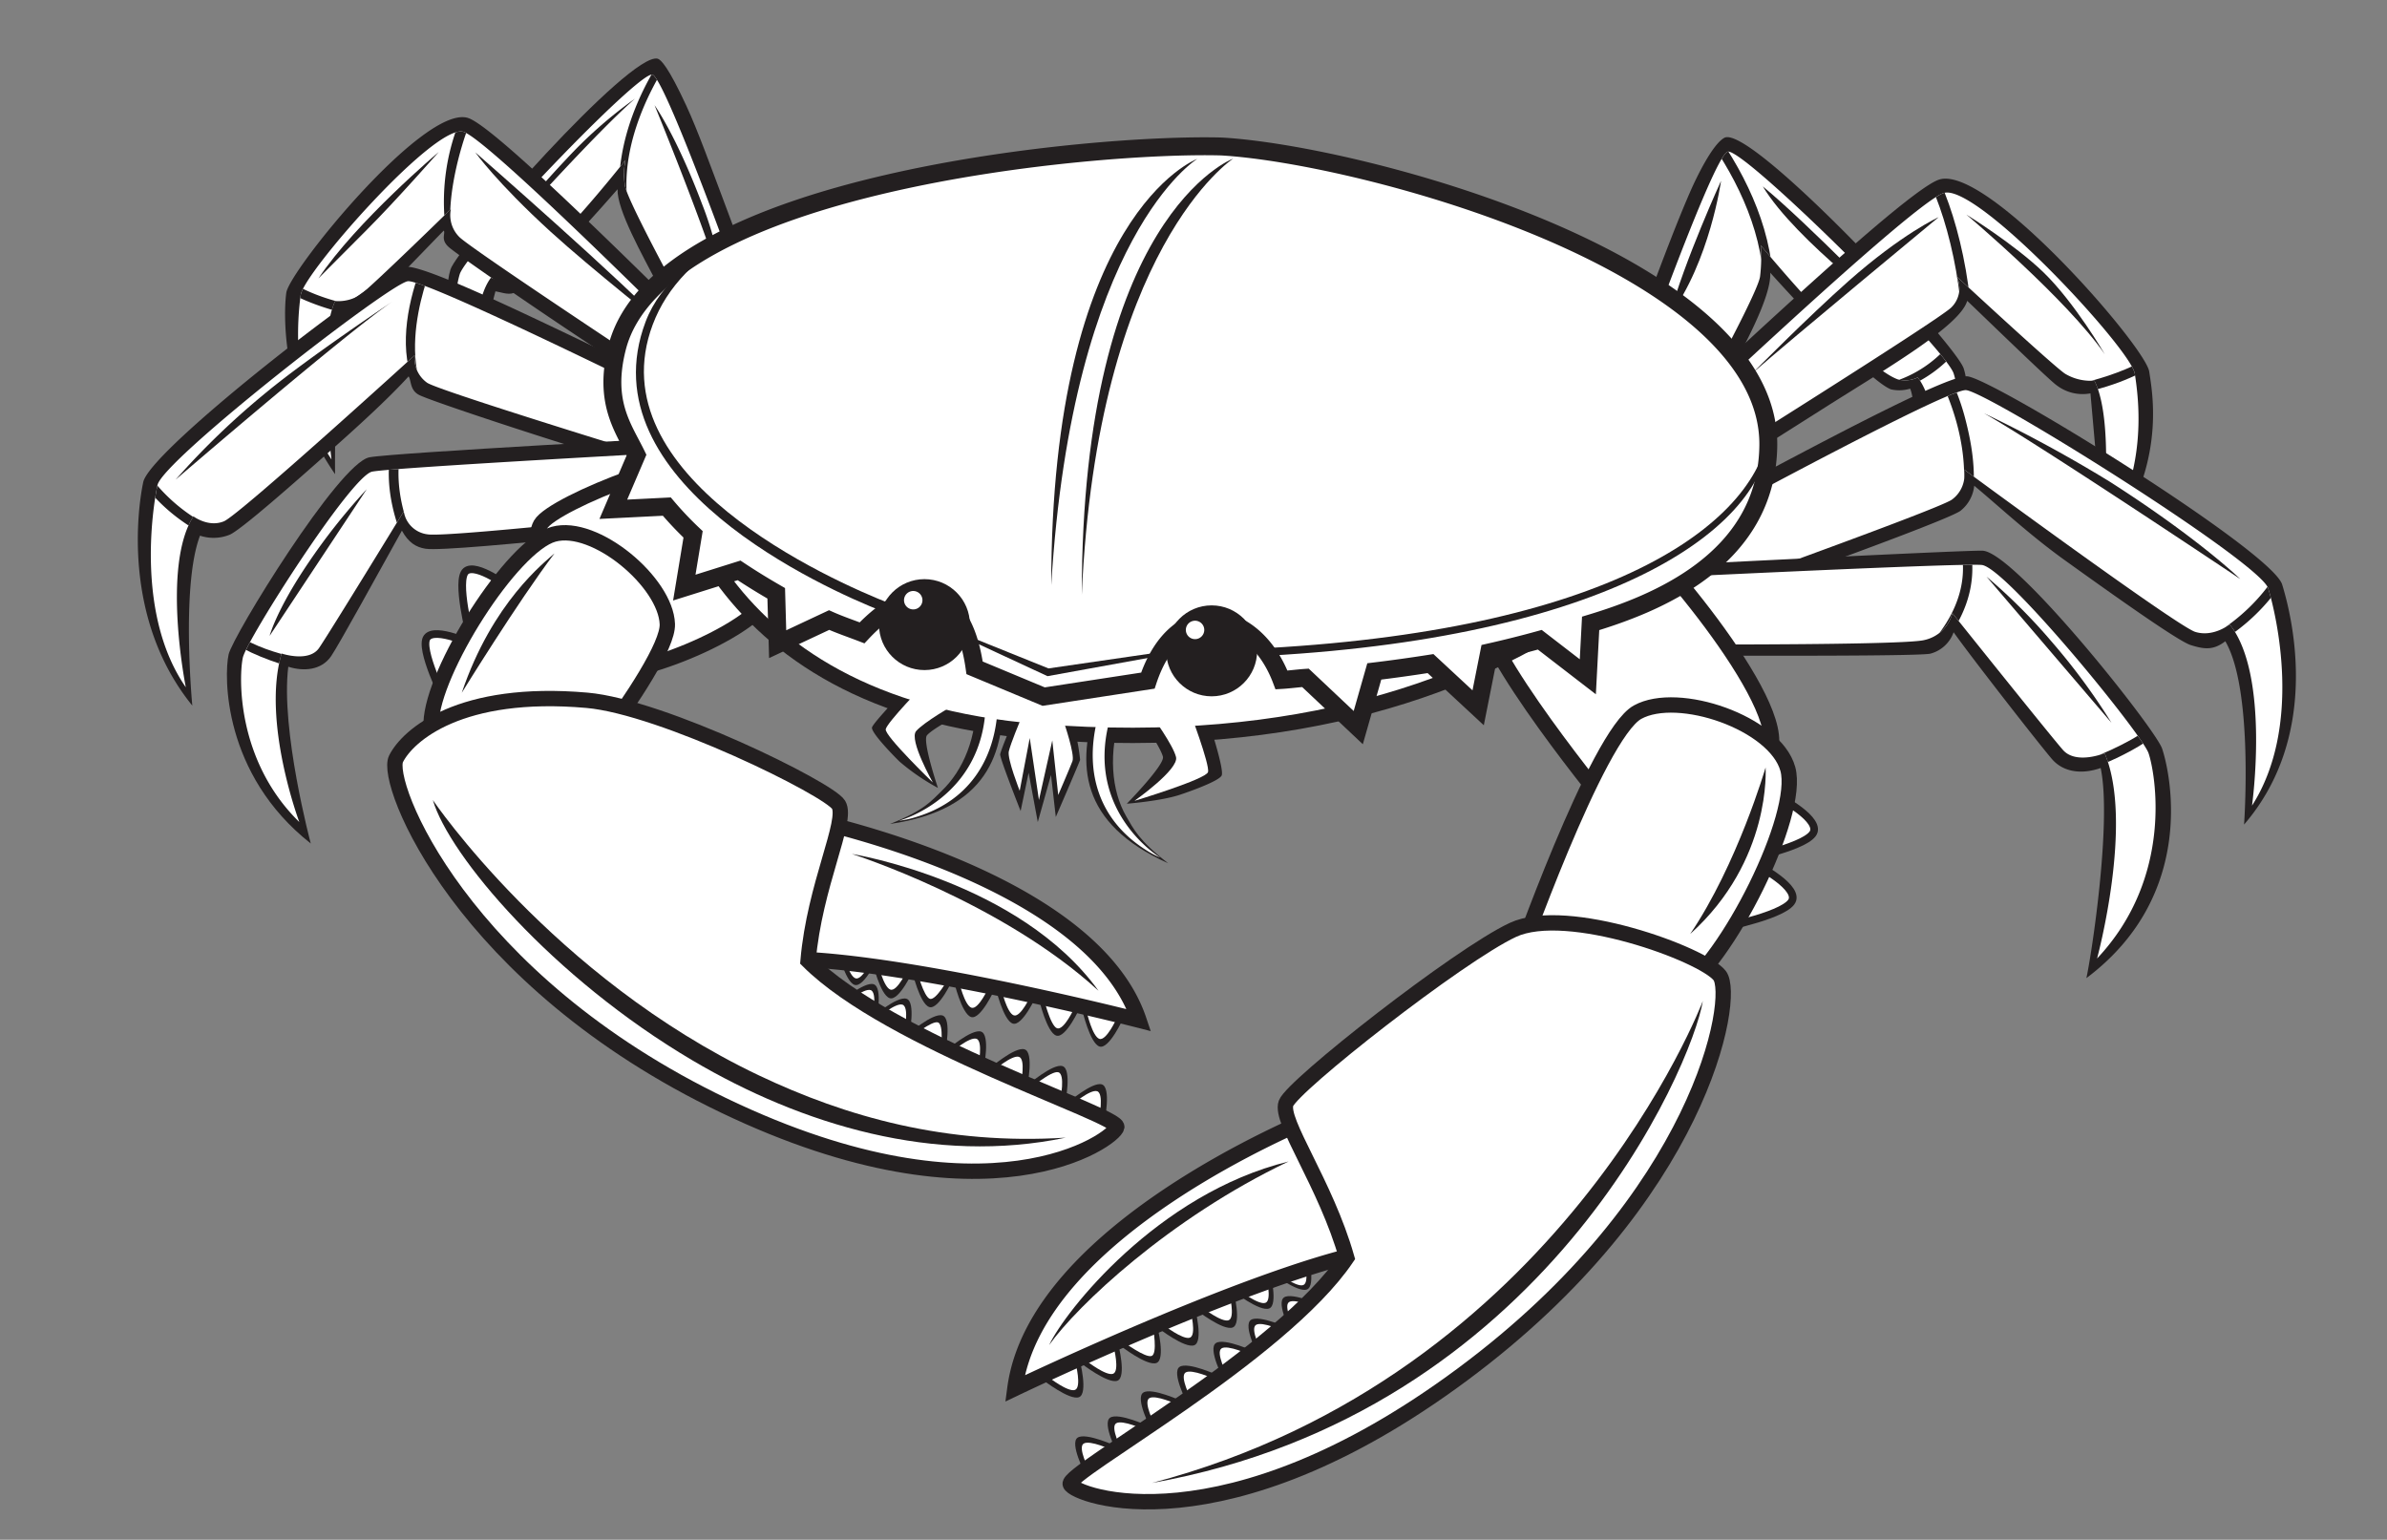 <svg xmlns="http://www.w3.org/2000/svg" xmlns:xlink="http://www.w3.org/1999/xlink" width="466.607" height="301" viewBox="0 0 466.607 301">
  <rect x="0" y="0" width="466.607" height="301" fill="#808080" stroke="none"/>
  <defs>
    <clipPath id="a">
      <path d="M315.574,84.807s19.047-54.4,22.168-55.159,42.6,38.433,44.158,43.375,1.561,15.206-3.9,20.908c0,0,1.561-14.065-3.121-20.148a5.534,5.534,0,0,1-3.9.381c-7.413-2.661-26.792-26.206-26.792-26.206a30.9,30.9,0,0,1-.129,6.058c-.39,3.8-19.118,37.254-19.118,37.254Z" fill="none" clip-rule="evenodd"/>
    </clipPath>
    <clipPath id="b">
      <path d="M319.915,90.806s53.58-51.04,60.044-53.077S416.59,68.3,417.309,73.05s2.885,19.637-6.665,33.185c0,0,3.073-23.336-1.236-31.826a9.676,9.676,0,0,1-5.746-1.359c-2.514-1.7-21.189-19.019-21.189-19.019a5.226,5.226,0,0,1-1.078,6.113c-2.873,2.717-51.133,32.92-51.133,32.92Z" fill="none" clip-rule="evenodd"/>
    </clipPath>
    <clipPath id="c">
      <path d="M312.149,113.189s67.8-37.29,72.164-36.921,57.493,33.6,59.079,38.767,6.74,26.953-3.172,42.46c0,0,3.568-25.476-4.362-35.445,0,0-3.172,2.585-6.74,1.477s-45.2-31.752-45.2-31.752a5.983,5.983,0,0,1-2.378,5.907c-3.173,2.216-65.424,24.368-65.424,24.368Z" fill="none" clip-rule="evenodd"/>
    </clipPath>
    <clipPath id="d">
      <path d="M147.541,64.117s-17.3-48.85-20.015-49.529S91.227,49.191,89.87,53.6,88.513,67.17,93.263,72.259c0,0-1.357-12.552,2.713-17.98a4.7,4.7,0,0,0,3.393.339c6.445-2.374,22.892-23.317,22.892-23.317a13.794,13.794,0,0,0-.119,4.869c.339,3.392,17.257,33.714,17.257,33.714Z" fill="none" clip-rule="evenodd"/>
    </clipPath>
    <clipPath id="e">
      <path d="M315.277,113.37s67.38-3.345,72.1-2.927,31.33,33.035,32.617,36.8,5.069,24.074-10.06,40.133c0,0,7.216-26.649,1.477-40.133,0,0-5.576,2.29-8.151-.637s-21.605-26.727-21.605-26.727a7.268,7.268,0,0,1-5.469,5.237c-4.721,1.255-67.777.8-67.777.8Z" fill="none" clip-rule="evenodd"/>
    </clipPath>
    <clipPath id="f">
      <path d="M141.818,73.627S96.141,27.617,90.63,25.78,59.4,53.334,58.789,57.621,56.661,77.6,64.8,89.817c0,0-2.952-23.318.722-30.972a7.874,7.874,0,0,0,4.9-1.224c2.143-1.531,17.714-16.742,17.714-16.742A6.012,6.012,0,0,0,89.8,46.342c2.449,2.449,43.2,29.32,43.2,29.32Z" fill="none" clip-rule="evenodd"/>
    </clipPath>
    <clipPath id="g">
      <path d="M215.916,219.148s1.347-6.559-.525-7.159-6.9,3.768-6.9,3.768l3.316,3.782Z" fill="none" clip-rule="evenodd"/>
    </clipPath>
    <clipPath id="h">
      <path d="M200.8,212.185l3.316,3.782,4.112-.391s1.346-6.56-.526-7.159S200.8,212.185,200.8,212.185Z" fill="none" clip-rule="evenodd"/>
    </clipPath>
    <clipPath id="i">
      <path d="M193.38,208.905l3.316,3.782,4.112-.392s1.347-6.559-.525-7.158S193.38,208.905,193.38,208.905Z" fill="none" clip-rule="evenodd"/>
    </clipPath>
    <clipPath id="j">
      <path d="M184.865,205.432l3.315,3.782,4.112-.391s1.347-6.559-.525-7.159S184.865,205.432,184.865,205.432Z" fill="none" clip-rule="evenodd"/>
    </clipPath>
    <clipPath id="k">
      <path d="M177.334,202.286l3.316,3.782,4.112-.392s1.347-6.559-.525-7.158S177.334,202.286,177.334,202.286Z" fill="none" clip-rule="evenodd"/>
    </clipPath>
    <clipPath id="l">
      <path d="M170.3,199.017l3.315,3.782,4.112-.392s1.347-6.559-.525-7.159S170.3,199.017,170.3,199.017Z" fill="none" clip-rule="evenodd"/>
    </clipPath>
    <clipPath id="m">
      <path d="M171.309,199.568s1.347-6.559-.525-7.159-6.9,3.768-6.9,3.768l3.315,3.782Z" fill="none" clip-rule="evenodd"/>
    </clipPath>
    <clipPath id="n">
      <path d="M219.56,199.1s-2.766,6.1-4.633,5.483-3.369-7.106-3.369-7.106l4.905-1.11Z" fill="none" clip-rule="evenodd"/>
    </clipPath>
    <clipPath id="o">
      <path d="M203.105,195.342l4.905-1.11,3.1,2.734s-2.766,6.1-4.633,5.482S203.105,195.342,203.105,195.342Z" fill="none" clip-rule="evenodd"/>
    </clipPath>
    <clipPath id="p">
      <path d="M194.6,192.992l4.906-1.111,3.1,2.734s-2.765,6.1-4.633,5.482S194.6,192.992,194.6,192.992Z" fill="none" clip-rule="evenodd"/>
    </clipPath>
    <clipPath id="q">
      <path d="M186.452,191.711l4.905-1.111,3.1,2.733s-2.766,6.1-4.633,5.483S186.452,191.711,186.452,191.711Z" fill="none" clip-rule="evenodd"/>
    </clipPath>
    <clipPath id="r">
      <path d="M178.28,189.758l4.906-1.11,3.1,2.733s-2.766,6.1-4.634,5.483S178.28,189.758,178.28,189.758Z" fill="none" clip-rule="evenodd"/>
    </clipPath>
    <clipPath id="s">
      <path d="M170.54,188.023l4.906-1.11,3.1,2.733s-2.766,6.1-4.634,5.483S170.54,188.023,170.54,188.023Z" fill="none" clip-rule="evenodd"/>
    </clipPath>
    <clipPath id="t">
      <path d="M171.681,187.046s-2.765,6.1-4.633,5.483-3.369-7.106-3.369-7.106l4.906-1.11Z" fill="none" clip-rule="evenodd"/>
    </clipPath>
    <clipPath id="u">
      <path d="M144.964,85.118S83.475,54.37,79.7,54.981,31.827,89.907,30.783,94.838s-4.107,25.619,5.54,39.518c0,0-4.774-23.609,1.48-33.416,0,0,2.932,2.224,5.967.971S81.06,69.46,81.06,69.46a5.854,5.854,0,0,0,2.458,5.38c2.908,1.879,58.572,18.807,58.572,18.807Z" fill="none" clip-rule="evenodd"/>
    </clipPath>
    <clipPath id="v">
      <path d="M136.65,88.163s-59.774,3.22-63.9,4.036-24.5,32.822-25.278,36.35S46.133,148.6,58.508,160.7c0,0-7.378-19.675-3.462-32.947,0,0,5.329,1.812,7.323-1.077s16.558-26.7,16.558-26.7a5.356,5.356,0,0,0,4.684,4.485c4.285.7,60.292-5.57,60.292-5.57Z" fill="none" clip-rule="evenodd"/>
    </clipPath>
    <clipPath id="w">
      <path d="M212.121,288.074s-3.1-5.934-1.468-7.027,7.673,1.721,7.673,1.721l-2.145,4.548Z" fill="none" clip-rule="evenodd"/>
    </clipPath>
    <clipPath id="x">
      <path d="M224.676,278.864l-2.145,4.55-4.06.757s-3.1-5.934-1.468-7.027S224.676,278.864,224.676,278.864Z" fill="none" clip-rule="evenodd"/>
    </clipPath>
    <clipPath id="y">
      <path d="M231.151,273.961l-2.145,4.549-4.06.757s-3.1-5.933-1.468-7.026S231.151,273.961,231.151,273.961Z" fill="none" clip-rule="evenodd"/>
    </clipPath>
    <clipPath id="z">
      <path d="M238.252,268.932l-2.146,4.55-4.06.757s-3.1-5.934-1.468-7.026S238.252,268.932,238.252,268.932Z" fill="none" clip-rule="evenodd"/>
    </clipPath>
    <clipPath id="aa">
      <path d="M245.352,264.279l-2.145,4.549-4.061.758s-3.1-5.934-1.468-7.027S245.352,264.279,245.352,264.279Z" fill="none" clip-rule="evenodd"/>
    </clipPath>
    <clipPath id="ab">
      <path d="M252.2,259.751l-2.145,4.549-4.06.757s-3.1-5.933-1.468-7.026S252.2,259.751,252.2,259.751Z" fill="none" clip-rule="evenodd"/>
    </clipPath>
    <clipPath id="ac">
      <path d="M252.471,260.654s-3.1-5.934-1.468-7.026,7.674,1.72,7.674,1.72l-2.146,4.549Z" fill="none" clip-rule="evenodd"/>
    </clipPath>
    <clipPath id="ad">
      <path d="M255.629,244.9s1.689,6.48-.15,7.177-7.09-3.4-7.09-3.4l3.114-3.95Z" fill="none" clip-rule="evenodd"/>
    </clipPath>
    <clipPath id="ae">
      <path d="M241.005,252.393l3.114-3.95,4.127.176s1.688,6.479-.151,7.176S241.005,252.393,241.005,252.393Z" fill="none" clip-rule="evenodd"/>
    </clipPath>
    <clipPath id="af">
      <path d="M233.871,256.111l3.113-3.95,4.127.176s1.688,6.479-.15,7.176S233.871,256.111,233.871,256.111Z" fill="none" clip-rule="evenodd"/>
    </clipPath>
    <clipPath id="ag">
      <path d="M226.361,259.579l3.114-3.95,4.126.175s1.688,6.48-.15,7.177S226.361,259.579,226.361,259.579Z" fill="none" clip-rule="evenodd"/>
    </clipPath>
    <clipPath id="ah">
      <path d="M218.976,263.046l3.114-3.95,4.126.176s1.689,6.48-.15,7.176S218.976,263.046,218.976,263.046Z" fill="none" clip-rule="evenodd"/>
    </clipPath>
    <clipPath id="ai">
      <path d="M211.342,266.514l3.114-3.95,4.126.175s1.688,6.48-.15,7.177S211.342,266.514,211.342,266.514Z" fill="none" clip-rule="evenodd"/>
    </clipPath>
    <clipPath id="aj">
      <path d="M211.073,265.957s1.688,6.48-.15,7.177-7.09-3.4-7.09-3.4l3.113-3.95Z" fill="none" clip-rule="evenodd"/>
    </clipPath>
    <clipPath id="ak">
      <path d="M103.069,163.591s27.665-33.4,27.38-41.581-14.125-19.82-22.237-17.571-23.64,26.707-23.94,36.874S103.069,163.591,103.069,163.591Z" fill="none" clip-rule="evenodd"/>
    </clipPath>
    <clipPath id="al">
      <path d="M133.765,114.87l10.71-3.366c2.372,1.576,4.792,3.062,7.26,4.483l.28,9.946,10.058-4.717c2.12.944,4.281,1.671,6.437,2.5,10-10.661,19.688-9.555,22,6.839l13.5,5.625,20.375-3.125c5.625-17,20.774-14.348,26.125-.125,1.4-.081,3.276-.325,4.676-.421l10.324,9.733,3.133-10.986q5.511-.669,10.992-1.532l9.312,8.643,2.149-10.824c3.321-.751,6.619-1.57,9.9-2.479l9.389,7.241.549-10.438c12.2-3.687,34.451-12.187,34.731-34.764.442-35.5-79.546-56.914-106.9-58.469-25.131-.7-109.881,7.046-118.131,39.3-2.75,10.75,1.25,15.75,3.8,21.008L119.89,99.558l10.458-.526a67.373,67.373,0,0,0,5.136,5.429Z" fill="none"/>
    </clipPath>
    <clipPath id="am">
      <circle cx="236.851" cy="127.234" r="8.889" fill="none"/>
    </clipPath>
    <clipPath id="an">
      <circle cx="180.712" cy="122.106" r="8.889" fill="none"/>
    </clipPath>
  </defs>
  <title>Crab 2</title>
  <path d="M346.046,53.311c.233,4.772-5.228,14.593-9.234,22.076-4.742,8.86-10.936,19.924-10.936,19.924L312.233,85.9s5.477-15.642,10.64-29.367c2.391-6.354,5.079-13.453,7.525-19.05,1.236-2.831,4.36-9.3,6.683-10.545,5.146-2.747,45.246,40.235,46.787,45.114,1.719,5.444.465,16.874-9.078,28.744.582-6.517-.2-22.246-1.4-24.815a7.391,7.391,0,0,1-3.717.144C365.181,74.509,347.751,55.225,346.046,53.311Z" fill="#231f20" fill-rule="evenodd"/>
  <path d="M315.574,84.807s19.047-54.4,22.168-55.159,42.6,38.433,44.158,43.375,1.561,15.206-3.9,20.908c0,0,1.561-14.065-3.121-20.148a5.534,5.534,0,0,1-3.9.381c-7.413-2.661-26.792-26.206-26.792-26.206a30.9,30.9,0,0,1-.129,6.058c-.39,3.8-19.118,37.254-19.118,37.254Z" fill="#fff" fill-rule="evenodd"/>
  <g clip-path="url(#a)">
    <path d="M386.8,60.97A25.1,25.1,0,0,1,367.341,77.2l-.329-1.833a23.248,23.248,0,0,0,17.211-13.009,15.635,15.635,0,0,0,.79-1.93Z" fill="#231f20"/>
    <path d="M344.68,57.42c.479-10.846-4.859-22.186-11.017-30.686l1.508-1.092c6.423,8.865,11.867,20.577,11.369,31.86C346.463,59.26,344.611,58.976,344.68,57.42Z" fill="#231f20"/>
    <path d="M326.337,61.767c2.964-10.828,10.092-26.418,10.092-26.418S334.251,51.061,326.337,61.767Z" fill="#231f20" fill-rule="evenodd"/>
    <path d="M344.588,36.445c8.687,7.112,26.129,25.129,26.129,25.129S351.166,47.26,344.588,36.445Z" fill="#231f20" fill-rule="evenodd"/>
  </g>
  <path d="M356.311,79.936c-12.433,7.9-25.509,16.079-25.509,16.079l-16.616-3.626s17.149-16.336,31.372-29.368c13.768-12.616,29.486-26.65,33.521-27.922,9.378-2.956,40.307,32.644,41.048,37.55.728,4.816,3.349,19-8.758,35.125L408.639,76.9a8.341,8.341,0,0,1-6.605-1.579c-1.479-1-15.942-15.083-17.49-16.508C383.12,63.766,368.5,72.193,356.311,79.936Z" fill="#231f20" fill-rule="evenodd"/>
  <path d="M319.915,90.806s53.58-51.04,60.044-53.077S416.59,68.3,417.309,73.05s2.885,19.637-6.665,33.185c0,0,3.073-23.336-1.236-31.826a9.676,9.676,0,0,1-5.746-1.359c-2.514-1.7-21.189-19.019-21.189-19.019a5.226,5.226,0,0,1-1.078,6.113c-2.873,2.717-51.133,32.92-51.133,32.92Z" fill="#fff" fill-rule="evenodd"/>
  <g clip-path="url(#b)">
    <path d="M427.7,66.2c-.1.117-7.457,8.949-24.485,11.249l-.262-1.826c7.208-.974,18.259-4.577,23.267-10.578Z" fill="#231f20"/>
    <path d="M375.966,30.064c4.37,4.969,9.723,21.364,9.6,37.7l-1.9-.013c.118-16.15-5.211-32.013-9.15-36.491Z" fill="#231f20"/>
    <path d="M342.645,72.867c7.359-6.451,36.32-30.414,36.32-30.414s-7.116,3.2-17.685,12.557C353.42,61.968,342.645,72.867,342.645,72.867Z" fill="#231f20" fill-rule="evenodd"/>
    <path d="M384.383,41.953s19.584,16.474,27.062,27.3c0,0-5.882-10.089-11.946-15.975C393.8,47.752,384.383,41.953,384.383,41.953Z" fill="#231f20" fill-rule="evenodd"/>
  </g>
  <path d="M435,125.36c-2.365,1.809-4.109,1.57-6.76.747-2.38-.739-14.292-9.176-24.768-16.7-6.845-4.919-13.176-10.832-17.552-14.448a7.212,7.212,0,0,1-2.709,4.916c-1.994,1.393-18.979,7.681-34.564,13.36-15.97,5.818-34.079,12.263-34.079,12.263l-6.021-13.455s19.156-10.535,36.671-19.822c16.679-8.843,36.014-18.934,39.344-18.652,5.058.428,59.523,34.092,61.553,40.706,1.59,5.184,8.045,28.947-7.448,46.918C438.668,161.19,440.56,134.854,435,125.36Z" fill="#231f20" fill-rule="evenodd"/>
  <path d="M312.149,113.189s67.8-37.29,72.164-36.921,57.493,33.6,59.079,38.767,6.74,26.953-3.172,42.46c0,0,3.568-25.476-4.362-35.445,0,0-3.172,2.585-6.74,1.477s-45.2-31.752-45.2-31.752a5.983,5.983,0,0,1-2.378,5.907c-3.173,2.216-65.424,24.368-65.424,24.368Z" fill="#fff" fill-rule="evenodd"/>
  <g clip-path="url(#c)">
    <path d="M450.905,102.936c-.016.089-3.281,18.232-24.376,26.165l-.693-1.683c10.572-3.976,18.862-11.789,22.421-22.029A4.764,4.764,0,0,1,450.905,102.936Z" fill="#231f20"/>
    <path d="M379.585,70.791a42.874,42.874,0,0,1,4.578,11.061c1.683,6.47,3.047,14.917-.778,22.828l-1.718-.758c4.687-9.694,1.513-23.158-3.738-32.257Z" fill="#231f20"/>
    <path d="M387.807,80.773c10.865,6.145,50.114,32.423,50.114,32.423s-8-7.842-25.508-19.032A271.743,271.743,0,0,0,387.807,80.773Z" fill="#231f20" fill-rule="evenodd"/>
  </g>
  <path d="M100.354,57.293c-1.093.4-2.655-.242-3.506-.342-4.037,14.606.169,23.507.169,23.507C86.992,69.538,86.552,57.58,88.061,52.676c1.287-4.184,35.07-42.563,40.494-41.206.633.158,2.1,1.628,5.581,9.143,2.328,5.024,4.937,12.334,7.08,17.983,4.676,12.327,9.731,26.6,9.731,26.6l-12.515,8.865s-5.619-10.3-9.744-18.21c-3.2-6.139-8.09-14.814-7.971-18.851C119.392,38.5,104.377,55.811,100.354,57.293Z" fill="#231f20" fill-rule="evenodd"/>
  <path d="M147.541,64.117s-17.3-48.85-20.015-49.529S91.227,49.191,89.87,53.6,88.513,67.17,93.263,72.259c0,0-1.357-12.552,2.713-17.98a4.7,4.7,0,0,0,3.393.339c6.445-2.374,22.892-23.317,22.892-23.317a13.794,13.794,0,0,0-.119,4.869c.339,3.392,17.257,33.714,17.257,33.714Z" fill="#fff" fill-rule="evenodd"/>
  <g clip-path="url(#d)">
    <path d="M121.3,39.712c-.03-.144-2.74-13.25,9.614-30.75l1.164.821c-5.411,7.666-10.018,17.794-9.6,27.467a14.958,14.958,0,0,0,.219,2.168Z" fill="#231f20"/>
    <path d="M141.383,56.9c-3.024-11.048-13.431-36.332-13.431-36.332s4.228,5.886,9.271,19.279A64.067,64.067,0,0,1,141.383,56.9Z" fill="#231f20" fill-rule="evenodd"/>
    <path d="M124.126,19.286c-8.605,7.562-26.767,28-26.767,28s3.557-5.818,13.383-16.222A86.821,86.821,0,0,1,124.126,19.286Z" fill="#231f20" fill-rule="evenodd"/>
  </g>
  <path d="M401.164,148.449c-1.962-2.23-15.2-19.145-19.275-24.848a6.607,6.607,0,0,1-4.523,4.177c-2.82.75-72.516.246-72.516.246L313,111.149s72.245-3.7,74.628-3.488c6.564.582,33.7,34.831,35.014,38.676,1.491,4.36,7.081,28.469-14.8,44.878.993-4.413,5-30.607,2.793-41.08C407.026,151.415,403.408,151,401.164,148.449Z" fill="#231f20" fill-rule="evenodd"/>
  <path d="M315.277,113.37s67.38-3.345,72.1-2.927,31.33,33.035,32.617,36.8,5.069,24.074-10.06,40.133c0,0,7.216-26.649,1.477-40.133,0,0-5.576,2.29-8.151-.637s-21.605-26.727-21.605-26.727a7.268,7.268,0,0,1-5.469,5.237c-4.721,1.255-67.777.8-67.777.8Z" fill="#fff" fill-rule="evenodd"/>
  <g clip-path="url(#e)">
    <path d="M426.725,137.6c-.132.384-3.452,9.327-27.251,15.652l-.478-1.8c6.238-1.658,22.09-6.8,25.842-14.186.089-.175.125-.269.125-.269Z" fill="#231f20"/>
    <path d="M383.576,102.559c.091.157,8.084,14.139-8.739,28.374l-1.2-1.421c7.119-6.024,12.207-14.586,9.21-23.892a12.194,12.194,0,0,0-.879-2.127Z" fill="#231f20"/>
  </g>
  <path d="M412.751,141.305l-24.438-28.584a110.305,110.305,0,0,1,12.662,12.626A123.794,123.794,0,0,1,412.751,141.305Z" fill="#231f20" fill-rule="evenodd"/>
  <path d="M67.529,61.634c-2.3,8.165-2.03,31.06-2.03,31.06-10.332-14.962-10.156-31.1-9.531-35.476.619-4.339,27.056-36.978,35.563-34.142,3.567,1.189,17.071,13.96,28.743,25.269C132.4,60.1,147.447,75.252,147.447,75.252l-15,3.462s-11.215-7.4-21.716-14.425C100.471,57.42,89.377,49.727,87.785,48.357c-1.743-1.5-.67-2.671-1.03-3.281C85.471,46.32,73.371,59.018,72.08,59.94A9.9,9.9,0,0,1,67.529,61.634Z" fill="#231f20" fill-rule="evenodd"/>
  <path d="M141.818,73.627S96.141,27.617,90.63,25.78,59.4,53.334,58.789,57.621,56.661,77.6,64.8,89.817c0,0-2.952-23.318.722-30.972a7.874,7.874,0,0,0,4.9-1.224c2.143-1.531,17.714-16.742,17.714-16.742A6.012,6.012,0,0,0,89.8,46.342c2.449,2.449,43.2,29.32,43.2,29.32Z" fill="#fff" fill-rule="evenodd"/>
  <g clip-path="url(#f)">
    <path d="M50.954,50.414a12.843,12.843,0,0,0,1.086,1.151c4.925,4.727,12.021,7.384,18.655,8.332l-.269,1.881c-6.589-.942-16.517-4.459-20.968-10.193Z" fill="#231f20"/>
    <path d="M91.692,24.43C89.94,28.951,87.5,37.766,88.078,44.5c.276,3.215-.691,2.357-1.092-.842A42.065,42.065,0,0,1,89.96,23.381C90.8,21.293,93.1,20.808,91.692,24.43Z" fill="#231f20"/>
    <path d="M130.412,64.273c-7.711-8.472-37.5-34.488-37.5-34.488s4.166,5.885,14.74,15.528C115.518,52.485,130.412,64.273,130.412,64.273Z" fill="#231f20" fill-rule="evenodd"/>
    <path d="M85.762,29.717S69.731,43.254,62.25,54.416c0,0,3.357-3.392,9.424-9.459C77.374,39.257,85.762,29.717,85.762,29.717Z" fill="#231f20" fill-rule="evenodd"/>
  </g>
  <path d="M215.916,219.148s1.347-6.559-.525-7.159-6.9,3.768-6.9,3.768l3.316,3.782Z" fill="#231f20" fill-rule="evenodd"/>
  <g clip-path="url(#g)">
    <path d="M214.85,218.542s.982-4.781-.383-5.219-5.032,2.747-5.032,2.747l2.418,2.757Z" fill="#fff" fill-rule="evenodd"/>
  </g>
  <path d="M200.8,212.185l3.316,3.782,4.112-.391s1.346-6.56-.526-7.159S200.8,212.185,200.8,212.185Z" fill="#231f20" fill-rule="evenodd"/>
  <g clip-path="url(#h)">
    <path d="M200.913,213.178l3.37,1.946,3-.285s.982-4.782-.383-5.219S200.913,213.178,200.913,213.178Z" fill="#fff" fill-rule="evenodd"/>
  </g>
  <path d="M193.38,208.905l3.316,3.782,4.112-.392s1.347-6.559-.525-7.158S193.38,208.905,193.38,208.905Z" fill="#231f20" fill-rule="evenodd"/>
  <g clip-path="url(#i)">
    <path d="M194.153,209.346l2.417,2.757,3-.285s.981-4.782-.383-5.219S194.153,209.346,194.153,209.346Z" fill="#fff" fill-rule="evenodd"/>
  </g>
  <path d="M184.865,205.432l3.315,3.782,4.112-.391s1.347-6.559-.525-7.159S184.865,205.432,184.865,205.432Z" fill="#231f20" fill-rule="evenodd"/>
  <g clip-path="url(#j)">
    <path d="M185.828,205.814l2.417,2.757,3-.285s.982-4.782-.383-5.219S185.828,205.814,185.828,205.814Z" fill="#fff" fill-rule="evenodd"/>
  </g>
  <path d="M177.334,202.286l3.316,3.782,4.112-.392s1.347-6.559-.525-7.158S177.334,202.286,177.334,202.286Z" fill="#231f20" fill-rule="evenodd"/>
  <g clip-path="url(#k)">
    <path d="M177.953,202.924l3.038,1.9,2.91.54s.671-5.1-.558-5.494S177.953,202.924,177.953,202.924Z" fill="#fff" fill-rule="evenodd"/>
  </g>
  <path d="M170.3,199.017l3.315,3.782,4.112-.392s1.347-6.559-.525-7.159S170.3,199.017,170.3,199.017Z" fill="#231f20" fill-rule="evenodd"/>
  <g clip-path="url(#l)">
    <path d="M171.378,199.149l2.418,2.756,3-.285s.982-4.781-.383-5.219S171.378,199.149,171.378,199.149Z" fill="#fff" fill-rule="evenodd"/>
  </g>
  <path d="M171.309,199.568s1.347-6.559-.525-7.159-6.9,3.768-6.9,3.768l3.315,3.782Z" fill="#231f20" fill-rule="evenodd"/>
  <g clip-path="url(#m)">
    <path d="M170.569,198.771s.982-4.782-.383-5.219-5.032,2.747-5.032,2.747l2.417,2.757Z" fill="#fff" fill-rule="evenodd"/>
  </g>
  <path d="M219.56,199.1s-2.766,6.1-4.633,5.483-3.369-7.106-3.369-7.106l4.905-1.11Z" fill="#231f20" fill-rule="evenodd"/>
  <g clip-path="url(#n)">
    <path d="M218.286,199.088s-2.016,4.445-3.377,4-2.456-5.18-2.456-5.18l3.576-.81Z" fill="#fff" fill-rule="evenodd"/>
  </g>
  <path d="M203.105,195.342l4.905-1.11,3.1,2.734s-2.766,6.1-4.633,5.482S203.105,195.342,203.105,195.342Z" fill="#231f20" fill-rule="evenodd"/>
  <g clip-path="url(#o)">
    <path d="M203.89,194.62l3.869.407,2.257,1.992s-2.016,4.446-3.377,4S203.89,194.62,203.89,194.62Z" fill="#fff" fill-rule="evenodd"/>
  </g>
  <path d="M194.6,192.992l4.906-1.111,3.1,2.734s-2.765,6.1-4.633,5.482S194.6,192.992,194.6,192.992Z" fill="#231f20" fill-rule="evenodd"/>
  <g clip-path="url(#p)">
    <path d="M195.724,193.312l3.576-.809,2.258,1.992s-2.017,4.446-3.378,4S195.724,193.312,195.724,193.312Z" fill="#fff" fill-rule="evenodd"/>
  </g>
  <path d="M186.452,191.711l4.905-1.111,3.1,2.733s-2.766,6.1-4.633,5.483S186.452,191.711,186.452,191.711Z" fill="#231f20" fill-rule="evenodd"/>
  <g clip-path="url(#q)">
    <path d="M187.447,191.818l3.576-.809L193.28,193s-2.016,4.446-3.377,4S187.447,191.818,187.447,191.818Z" fill="#fff" fill-rule="evenodd"/>
  </g>
  <path d="M178.28,189.758l4.906-1.11,3.1,2.733s-2.766,6.1-4.634,5.483S178.28,189.758,178.28,189.758Z" fill="#231f20" fill-rule="evenodd"/>
  <g clip-path="url(#r)">
    <path d="M179.2,189.619l3.575.247,2.673,1.274s-2.455,4.52-3.681,4.117S179.2,189.619,179.2,189.619Z" fill="#fff" fill-rule="evenodd"/>
  </g>
  <path d="M170.54,188.023l4.906-1.11,3.1,2.733s-2.766,6.1-4.634,5.483S170.54,188.023,170.54,188.023Z" fill="#231f20" fill-rule="evenodd"/>
  <g clip-path="url(#s)">
    <path d="M171.605,188.277l3.576-.81,2.257,1.993s-2.016,4.445-3.377,4S171.605,188.277,171.605,188.277Z" fill="#fff" fill-rule="evenodd"/>
  </g>
  <path d="M171.681,187.046s-2.765,6.1-4.633,5.483-3.369-7.106-3.369-7.106l4.906-1.11Z" fill="#231f20" fill-rule="evenodd"/>
  <g clip-path="url(#t)">
    <path d="M170.614,187.255s-2.016,4.446-3.378,4-2.456-5.18-2.456-5.18l3.576-.809Z" fill="#fff" fill-rule="evenodd"/>
  </g>
  <path d="M39.1,104.716c-3.749,9.779-1.509,33.222-1.509,33.222C23.817,120.957,26.949,99.193,28,94.248c1.366-6.455,46.741-41.351,51.25-42.081,3.058-.5,20.759,7.89,35.736,15.084,15.865,7.621,33.475,16.427,33.475,16.427l-4.548,13.5s-16.574-5.04-30.864-9.51c-13.892-4.345-29.062-9.436-31.072-10.434-1.867-.927-1.543-2.756-2.1-3.658-3.681,4.037-8.986,8.935-14.419,13.769-8.582,7.634-18.483,16.33-20.59,17.2A8.415,8.415,0,0,1,39.1,104.716Z" fill="#231f20" fill-rule="evenodd"/>
  <path d="M144.964,85.118S83.475,54.37,79.7,54.981,31.827,89.907,30.783,94.838s-4.107,25.619,5.54,39.518c0,0-4.774-23.609,1.48-33.416,0,0,2.932,2.224,5.967.971S81.06,69.46,81.06,69.46a5.854,5.854,0,0,0,2.458,5.38c2.908,1.879,58.572,18.807,58.572,18.807Z" fill="#fff" fill-rule="evenodd"/>
  <g clip-path="url(#u)">
    <path d="M24.29,83.257a20.443,20.443,0,0,0,.859,2.52,33.288,33.288,0,0,0,20.9,19.176l-.587,1.807A35.187,35.187,0,0,1,23.387,86.487a21.666,21.666,0,0,1-.945-2.787Z" fill="#231f20"/>
    <path d="M85.228,50.023c-.047.1-9.084,19.356-.178,30.578-2.591-2.789-4.431-5.31-5.225-8.966-1.589-7.319.915-16.389,3.859-22.562Z" fill="#231f20"/>
    <path d="M76.756,58.913C67.293,65.37,34.341,93.758,34.341,93.758a150.665,150.665,0,0,1,17.62-16.976C60.158,69.993,76.756,58.913,76.756,58.913Z" fill="#231f20" fill-rule="evenodd"/>
  </g>
  <path d="M64.715,128.294c-1.9,2.758-5.391,2.994-8.36,2.044-1.544,12.35,4.394,34.556,4.394,34.556-17.219-13.537-16.972-32.824-16.06-36.959.788-3.573,21.5-37.343,27.508-38.532,2.316-.458,18.62-1.478,33.883-2.373,15.466-.907,32.027-1.8,32.027-1.8l10.8,15.964s-18.7,2.094-33.252,3.575c-14.172,1.443-29.867,2.931-32.5,2.5-1.791-.292-3.285-1.158-4.591-3.533C73.93,112.05,66.205,126.134,64.715,128.294Z" fill="#231f20" fill-rule="evenodd"/>
  <path d="M136.65,88.163s-59.774,3.22-63.9,4.036-24.5,32.822-25.278,36.35S46.133,148.6,58.508,160.7c0,0-7.378-19.675-3.462-32.947,0,0,5.329,1.812,7.323-1.077s16.558-26.7,16.558-26.7a5.356,5.356,0,0,0,4.684,4.485c4.285.7,60.292-5.57,60.292-5.57Z" fill="#fff" fill-rule="evenodd"/>
  <g clip-path="url(#v)">
    <path d="M42.53,120.256c3.973,6.274,14.451,8.274,20.2,9.21l3.57,3.065c-6.551-1.068-21.011-4.375-25.37-11.259C40.742,120.982,42.44,120.112,42.53,120.256Z" fill="#231f20"/>
    <path d="M78.8,86.108c-2.486,8.389.477,17.636,4.956,24.8l-1.611,1.007c-4.784-7.647-7.812-17.415-5.167-26.343A.953.953,0,1,1,78.8,86.108Z" fill="#231f20"/>
    <path d="M52.708,124.3,71.694,95.628a121.36,121.36,0,0,0-11.9,15.116C53.933,119.543,52.708,124.3,52.708,124.3Z" fill="#231f20" fill-rule="evenodd"/>
  </g>
  <path d="M347.008,155.455s8.309,4.161,7.573,7.045-13.4,5.418-13.4,5.418Z" fill="#fff" fill-rule="evenodd"/>
  <path d="M347.008,155.455s8.309,4.161,7.573,7.045-13.4,5.418-13.4,5.418Z" fill="none" stroke="#231f20" stroke-miterlimit="3.864" stroke-width="1.5"/>
  <path d="M342.828,168.8s8.308,4.161,7.573,7.044S337,181.26,337,181.26Z" fill="#fff" fill-rule="evenodd"/>
  <path d="M342.828,168.8s8.308,4.161,7.573,7.044S337,181.26,337,181.26Z" fill="none" stroke="#231f20" stroke-miterlimit="3.864" stroke-width="1.5"/>
  <path d="M314.9,158.286s-26.048-31.538-25.264-39.853,18.8-22.733,25.489-18.146,34.787,37.346,30.8,46.611S314.9,158.286,314.9,158.286Z" fill="#fff" fill-rule="evenodd"/>
  <path d="M314.9,158.286s-26.048-31.538-25.264-39.853,18.8-22.733,25.489-18.146,34.787,37.346,30.8,46.611S314.9,158.286,314.9,158.286Z" fill="none" stroke="#231f20" stroke-miterlimit="3.864" stroke-width="3"/>
  <path d="M296.233,188.962s15.936-45.339,23.869-49.736,26.886,2.1,29.379,11.093-11.876,37.7-21.361,43.783S296.233,188.962,296.233,188.962Z" fill="#fff" fill-rule="evenodd"/>
  <path d="M296.233,188.962s15.936-45.339,23.869-49.736,26.886,2.1,29.379,11.093-11.876,37.7-21.361,43.783S296.233,188.962,296.233,188.962Z" fill="none" stroke="#231f20" stroke-miterlimit="3.864" stroke-width="3"/>
  <path d="M212.121,288.074s-3.1-5.934-1.468-7.027,7.673,1.721,7.673,1.721l-2.145,4.548Z" fill="#231f20" fill-rule="evenodd"/>
  <g clip-path="url(#w)">
    <path d="M212.886,287.338s-2.262-4.326-1.07-5.122,5.594,1.253,5.594,1.253l-1.564,3.316Z" fill="#fff" fill-rule="evenodd"/>
  </g>
  <path d="M224.676,278.864l-2.145,4.55-4.06.757s-3.1-5.934-1.468-7.027S224.676,278.864,224.676,278.864Z" fill="#231f20" fill-rule="evenodd"/>
  <g clip-path="url(#x)">
    <path d="M223.759,279.5,222.2,282.82l-2.959.552s-2.262-4.326-1.071-5.122S223.759,279.5,223.759,279.5Z" fill="#fff" fill-rule="evenodd"/>
  </g>
  <path d="M231.151,273.961l-2.145,4.549-4.06.757s-3.1-5.933-1.468-7.026S231.151,273.961,231.151,273.961Z" fill="#231f20" fill-rule="evenodd"/>
  <g clip-path="url(#y)">
    <path d="M230.234,274.6l-1.563,3.316-2.96.552s-2.262-4.325-1.071-5.122S230.234,274.6,230.234,274.6Z" fill="#fff" fill-rule="evenodd"/>
  </g>
  <path d="M238.252,268.932l-2.146,4.55-4.06.757s-3.1-5.934-1.468-7.026S238.252,268.932,238.252,268.932Z" fill="#231f20" fill-rule="evenodd"/>
  <g clip-path="url(#z)">
    <path d="M237.335,269.572l-1.564,3.316-2.96.552s-2.262-4.325-1.07-5.122S237.335,269.572,237.335,269.572Z" fill="#fff" fill-rule="evenodd"/>
  </g>
  <path d="M245.352,264.279l-2.145,4.549-4.061.758s-3.1-5.934-1.468-7.027S245.352,264.279,245.352,264.279Z" fill="#231f20" fill-rule="evenodd"/>
  <g clip-path="url(#aa)">
    <path d="M244.372,264.856l-1.563,3.316-2.96.552s-2.262-4.325-1.07-5.122S244.372,264.856,244.372,264.856Z" fill="#fff" fill-rule="evenodd"/>
  </g>
  <path d="M252.2,259.751l-2.145,4.549-4.06.757s-3.1-5.933-1.468-7.026S252.2,259.751,252.2,259.751Z" fill="#231f20" fill-rule="evenodd"/>
  <g clip-path="url(#ab)">
    <path d="M251.1,260.266l-1.564,3.316-2.96.552s-2.261-4.326-1.07-5.122S251.1,260.266,251.1,260.266Z" fill="#fff" fill-rule="evenodd"/>
  </g>
  <path d="M252.471,260.654s-3.1-5.934-1.468-7.026,7.674,1.72,7.674,1.72l-2.146,4.549Z" fill="#231f20" fill-rule="evenodd"/>
  <g clip-path="url(#ac)">
    <path d="M253.049,259.668s-2.262-4.326-1.071-5.122,5.594,1.253,5.594,1.253l-1.564,3.317Z" fill="#fff" fill-rule="evenodd"/>
  </g>
  <path d="M255.629,244.9s1.689,6.48-.15,7.177-7.09-3.4-7.09-3.4l3.114-3.95Z" fill="#231f20" fill-rule="evenodd"/>
  <g clip-path="url(#ad)">
    <path d="M254.869,245.986s1.231,4.723-.109,5.231-5.169-2.48-5.169-2.48l2.27-2.879Z" fill="#fff" fill-rule="evenodd"/>
  </g>
  <path d="M241.005,252.393l3.114-3.95,4.127.176s1.688,6.479-.151,7.176S241.005,252.393,241.005,252.393Z" fill="#231f20" fill-rule="evenodd"/>
  <g clip-path="url(#ae)">
    <path d="M242.207,252.205l2.27-2.88,3.008.128s1.231,4.724-.109,5.232S242.207,252.205,242.207,252.205Z" fill="#fff" fill-rule="evenodd"/>
  </g>
  <path d="M233.871,256.111l3.113-3.95,4.127.176s1.688,6.479-.15,7.176S233.871,256.111,233.871,256.111Z" fill="#231f20" fill-rule="evenodd"/>
  <g clip-path="url(#af)">
    <path d="M235.01,255.61l2.27-2.879,3.008.127s1.231,4.724-.109,5.232S235.01,255.61,235.01,255.61Z" fill="#fff" fill-rule="evenodd"/>
  </g>
  <path d="M226.361,259.579l3.114-3.95,4.126.175s1.688,6.48-.15,7.177S226.361,259.579,226.361,259.579Z" fill="#231f20" fill-rule="evenodd"/>
  <g clip-path="url(#ag)">
    <path d="M227.438,259.015l2.269-2.879,3.009.128s1.23,4.723-.11,5.231S227.438,259.015,227.438,259.015Z" fill="#fff" fill-rule="evenodd"/>
  </g>
  <path d="M218.976,263.046l3.114-3.95,4.126.176s1.689,6.48-.15,7.176S218.976,263.046,218.976,263.046Z" fill="#231f20" fill-rule="evenodd"/>
  <g clip-path="url(#ah)">
    <path d="M219.577,262.308l2.934-2.058,2.879-.692s.936,5.058-.27,5.515S219.577,262.308,219.577,262.308Z" fill="#fff" fill-rule="evenodd"/>
  </g>
  <path d="M211.342,266.514l3.114-3.95,4.126.175s1.688,6.48-.15,7.177S211.342,266.514,211.342,266.514Z" fill="#231f20" fill-rule="evenodd"/>
  <g clip-path="url(#ai)">
    <path d="M212.419,266.076l2.27-2.88,3.008.128s1.231,4.723-.109,5.232S212.419,266.076,212.419,266.076Z" fill="#fff" fill-rule="evenodd"/>
  </g>
  <path d="M211.073,265.957s1.688,6.48-.15,7.177-7.09-3.4-7.09-3.4l3.113-3.95Z" fill="#231f20" fill-rule="evenodd"/>
  <g clip-path="url(#aj)">
    <path d="M210.25,266.479s1.231,4.724-.11,5.232-5.168-2.48-5.168-2.48l2.27-2.88Z" fill="#fff" fill-rule="evenodd"/>
  </g>
  <path d="M257.39,218.183c-2.75,1.25-54.9,22.4-59,53.25,0,0,52.089-24.919,73.275-27.444a28.446,28.446,0,0,0-1.866-14.176C266.752,221.823,257.39,218.183,257.39,218.183Z" fill="#fff" fill-rule="evenodd"/>
  <path d="M257.39,218.183c-2.75,1.25-54.9,22.4-59,53.25,0,0,52.089-24.919,73.275-27.444a28.446,28.446,0,0,0-1.866-14.176C266.752,221.823,257.39,218.183,257.39,218.183Z" fill="none" stroke="#231f20" stroke-miterlimit="3.864" stroke-width="3"/>
  <path d="M336.165,190.721c3.246,4.193-3.569,43.315-50.275,77.962s-75.863,23.761-76.683,21.45,41.157-25.118,54.057-44.253c-4.137-14.53-13.17-26.714-11.874-30.2s33.72-28.926,44.336-33.889S332.919,186.528,336.165,190.721Z" fill="#fff" fill-rule="evenodd"/>
  <path d="M336.165,190.721c3.246,4.193-3.569,43.315-50.275,77.962s-75.863,23.761-76.683,21.45,41.157-25.118,54.057-44.253c-4.137-14.53-13.17-26.714-11.874-30.2s33.72-28.926,44.336-33.889S332.919,186.528,336.165,190.721Z" fill="none" stroke="#231f20" stroke-miterlimit="3.864" stroke-width="3"/>
  <path d="M92.681,126.085s-7.554-3.587-9.192-1.468,3.581,12.5,3.581,12.5Z" fill="#fff" fill-rule="evenodd"/>
  <path d="M92.681,126.085s-7.554-3.587-9.192-1.468,3.581,12.5,3.581,12.5Z" fill="none" stroke="#231f20" stroke-miterlimit="3.864" stroke-width="1.5"/>
  <path d="M99.757,115s-6.643-5.08-8.686-3.347.9,12.975.9,12.975Z" fill="#fff" fill-rule="evenodd"/>
  <path d="M99.757,115s-6.643-5.08-8.686-3.347.9,12.975.9,12.975Z" fill="none" stroke="#231f20" stroke-miterlimit="3.864" stroke-width="1.5"/>
  <path d="M105.683,102.515c2.477-4.284,31.995-15.8,36.755-12.277s12.775,20.607,6.946,27.8S120,134.3,113.429,130.966,103.207,106.8,105.683,102.515Z" fill="#fff" fill-rule="evenodd"/>
  <path d="M105.683,102.515c2.477-4.284,31.995-15.8,36.755-12.277s12.775,20.607,6.946,27.8S120,134.3,113.429,130.966,103.207,106.8,105.683,102.515Z" fill="none" stroke="#231f20" stroke-miterlimit="3.864" stroke-width="3"/>
  <path d="M103.069,163.591s27.665-33.4,27.38-41.581-14.125-19.82-22.237-17.571-23.64,26.707-23.94,36.874S103.069,163.591,103.069,163.591Z" fill="#fff" fill-rule="evenodd"/>
  <g clip-path="url(#ak)">
    <path d="M108.39,108.183c-1.882,1.7-12.125,9.5-18.125,27.25C90.265,135.433,101.22,117.65,108.39,108.183Z" fill="#231f20" fill-rule="evenodd"/>
  </g>
  <path d="M103.069,163.591s27.665-33.4,27.38-41.581-14.125-19.82-22.237-17.571-23.64,26.707-23.94,36.874S103.069,163.591,103.069,163.591Z" fill="none" stroke="#231f20" stroke-miterlimit="3.864" stroke-width="3"/>
  <path d="M154.64,159.433s58.274,11.054,68,40c0,0-52.247-13.4-73.125-11.868a27.9,27.9,0,0,1-.857-14A35.242,35.242,0,0,1,154.64,159.433Z" fill="#fff" fill-rule="evenodd"/>
  <path d="M154.64,159.433s58.274,11.054,68,40c0,0-52.247-13.4-73.125-11.868a27.9,27.9,0,0,1-.857-14A35.242,35.242,0,0,1,154.64,159.433Z" fill="none" stroke="#231f20" stroke-miterlimit="3.864" stroke-width="3"/>
  <path d="M77.419,148.335c-2.342,4.646,12.749,43.221,64.221,67.848s76.313,6.513,76.67,4.133-44.342-16.487-60.35-32.5c1.264-14.77,7.861-27.391,5.961-30.5s-34.458-19.129-49.186-20.418C89.973,134.725,79.76,143.689,77.419,148.335Z" fill="#fff" fill-rule="evenodd"/>
  <path d="M77.419,148.335c-2.342,4.646,12.749,43.221,64.221,67.848s76.313,6.513,76.67,4.133-44.342-16.487-60.35-32.5c1.264-14.77,7.861-27.391,5.961-30.5s-34.458-19.129-49.186-20.418C89.973,134.725,79.76,143.689,77.419,148.335Z" fill="none" stroke="#231f20" stroke-miterlimit="3.864" stroke-width="3"/>
  <path d="M166.515,166.933s32.734,5.3,48.22,26.756C195.64,176.183,166.515,166.933,166.515,166.933Z" fill="#231f20" fill-rule="evenodd"/>
  <path d="M84.616,156.412c3.157,10.8,23.266,34.671,50.774,50.9,21.405,12.625,47.339,20.43,72.936,15.087-23.272,1.472-42.858-4.022-60.061-12.212C108.04,191.032,84.616,156.412,84.616,156.412Z" fill="#231f20" fill-rule="evenodd"/>
  <path d="M332.87,195.674c-2.07,12.679-30.913,80.592-107.718,94.236C305.14,268.933,332.87,195.674,332.87,195.674Z" fill="#231f20"/>
  <path d="M345.135,150.032c-.006.059,1.255,18.151-14.744,32.561C339.64,168.933,345.135,150.032,345.135,150.032Z" fill="#231f20"/>
  <path d="M205.09,262.933c3.05-6.5,21.1-29.556,46.8-35.875C228.5,238.205,210.515,255.308,205.09,262.933Z" fill="#231f20" fill-rule="evenodd"/>
  <path d="M170.452,142.245c-.11,1.05,4.123,5.4,5.375,6.625a42.364,42.364,0,0,0,7.516,5.156s-3.081-9.162-2.141-10.281c1.292-1.537,8.5-5.187,8.5-5.187l-10.25-6.375S170.553,141.278,170.452,142.245Z" fill="#231f20" fill-rule="evenodd"/>
  <path d="M236.89,143.058c.505,1.547,2.307,7.484,1.937,8.5-.4,1.1-6.338,3.2-8.187,3.812-3.668,1.223-10.375,1.75-10.375,1.75s7.456-7.613,7.062-9.187c-.541-2.165-5.375-9-5.375-9l11.688-2.875A46.992,46.992,0,0,1,236.89,143.058Z" fill="#231f20" fill-rule="evenodd"/>
  <path d="M210.2,143.145a37.508,37.508,0,0,1,.937,5.413c-.515,1.372-4.751,11.152-4.751,11.152l-.937-8.215-2.585,9.214-1.79-9.651-1.564,7.489s-4.143-10.464-4-11.114c.193-.871,1.507-4.026,2.3-6,.812-2.03,1.889-4.6,1.889-4.6l9.218,1.2S209.685,140.836,210.2,143.145Z" fill="#231f20" fill-rule="evenodd"/>
  <path d="M214.362,137.577c-3.948,11.709-3.446,23.35,13.987,31.182-5.726-4.423-6.814-6.784-8.193-9.167-2.9-5.018-3.577-12.4-.954-20.472Z" fill="#231f20"/>
  <path d="M196.022,134.955c.568,12.344-3.123,23.4-22.039,26.12,6.723-2.674,8.111-4.544,10.094-6.455,4.175-4.023,7.046-10.455,6.75-18.937Z" fill="#231f20"/>
  <path d="M339.608,88.6s-33.477,62.6-136.66,54.422c-66.112-5.241-74.175-52.81-75.384-68.532C139.658,73.279,339.608,88.6,339.608,88.6Z" fill="#fff" fill-rule="evenodd"/>
  <path d="M339.608,88.6s-33.477,62.6-136.66,54.422c-66.112-5.241-74.175-52.81-75.384-68.532C139.658,73.279,339.608,88.6,339.608,88.6Z" fill="none" stroke="#231f20" stroke-miterlimit="3.864" stroke-width="3"/>
  <path d="M195.028,138.2c-.469,10.453-5.811,18.531-16.109,21.564a19,19,0,0,1-3.206.689s16.455-4.376,16.971-22.659C192.706,137,195.075,137.155,195.028,138.2Z" fill="#fff"/>
  <path d="M214.424,140.967c-2.43,10.178.479,19.415,9.542,25.169a19.064,19.064,0,0,0,2.892,1.545s-14.612-8.741-10.068-26.458C216.986,140.458,214.666,139.952,214.424,140.967Z" fill="#fff"/>
  <path d="M208.015,141.308s2.119,6.177,1.628,7.487-2.783,6.614-2.783,6.614L205.7,144.745l-2.608,11.647-1.8-12.116-1.964,10.315s-2.456-6.222-2.129-7.7,2.252-6.088,2.252-6.088Z" fill="#fff" fill-rule="evenodd"/>
  <path d="M232.452,138.745s4.091,10.777,3.688,12.188-14.375,5.625-14.375,5.625,8.729-6.144,8.125-8.563-4.688-8-4.688-8Z" fill="#fff" fill-rule="evenodd"/>
  <path d="M180.753,133.675s-7.383,7.583-7.613,8.883,9.212,10.421,9.212,10.421-4.718-8.328-3.275-10.046,7.5-5.188,7.5-5.188Z" fill="#fff" fill-rule="evenodd"/>
  <path d="M133.765,114.87l10.71-3.366c2.372,1.576,4.792,3.062,7.26,4.483l.28,9.946,10.058-4.717c2.12.944,4.281,1.671,6.437,2.5,10-10.661,19.688-9.555,22,6.839l13.5,5.625,20.375-3.125c5.625-17,20.774-14.348,26.125-.125,1.4-.081,3.276-.325,4.676-.421l10.324,9.733,3.133-10.986q5.511-.669,10.992-1.532l9.312,8.643,2.149-10.824c3.321-.751,6.619-1.57,9.9-2.479l9.389,7.241.549-10.438c12.2-3.687,34.451-12.187,34.731-34.764.442-35.5-79.546-56.914-106.9-58.469-25.131-.7-109.881,7.046-118.131,39.3-2.75,10.75,1.25,15.75,3.8,21.008L119.89,99.558l10.458-.526a67.373,67.373,0,0,0,5.136,5.429Z" fill="#fff"/>
  <g clip-path="url(#al)">
    <path d="M172.491,119.506c-11.167-4.37-58.068-25.338-46.3-56.587,2.966-7.881,10.107-12.929,19.8-18.131-9.843,5.145-15.639,11.347-18.392,18.659-11.14,29.593,34.716,49.981,46.549,54.611Z" fill="#231f20"/>
    <polygon points="226.14 128.308 204.765 132.183 188.89 124.808 188.326 123.969 204.951 130.669 226.318 127.563 226.14 128.308" fill="#231f20"/>
    <path d="M345.889,83.662c.522,18.8-29.726,40.686-97.957,44.519l-.085-1.5C316.393,122.833,343.89,101.683,345.889,83.662Z" fill="#231f20"/>
  </g>
  <path d="M133.765,114.87l10.71-3.366c2.372,1.576,4.792,3.062,7.26,4.483l.28,9.946,10.058-4.717c2.12.944,4.281,1.671,6.437,2.5,10-10.661,19.688-9.555,22,6.839l13.5,5.625,20.375-3.125c5.625-17,20.774-14.348,26.125-.125,1.4-.081,3.276-.325,4.676-.421l10.324,9.733,3.133-10.986q5.511-.669,10.992-1.532l9.312,8.643,2.149-10.824c3.321-.751,6.619-1.57,9.9-2.479l9.389,7.241.549-10.438c12.2-3.687,34.451-12.187,34.731-34.764.442-35.5-79.546-56.914-106.9-58.469-25.131-.7-109.881,7.046-118.131,39.3-2.75,10.75,1.25,15.75,3.8,21.008L119.89,99.558l10.458-.526a67.373,67.373,0,0,0,5.136,5.429Z" fill="none" stroke="#231f20" stroke-miterlimit="3.864" stroke-width="3.5"/>
  <path d="M241.078,30.99c-.335.127-29.615,11.46-29.615,85.287C214.492,48.253,241.078,30.99,241.078,30.99Z" fill="#231f20"/>
  <path d="M234.056,31.048c-.329.125-28.564,11.005-28.564,83.355C209.654,45.89,234.056,31.048,234.056,31.048Z" fill="#231f20"/>
  <circle cx="236.851" cy="127.234" r="8.889" fill="#231f20"/>
  <g clip-path="url(#am)">
    <path d="M235.408,123.145a1.8,1.8,0,1,0-1.8,1.8A1.8,1.8,0,0,0,235.408,123.145Z" fill="#fff" fill-rule="evenodd"/>
  </g>
  <circle cx="180.712" cy="122.106" r="8.889" fill="#231f20"/>
  <g clip-path="url(#an)">
    <path d="M180.317,117.334a1.8,1.8,0,1,0-1.8,1.8A1.8,1.8,0,0,0,180.317,117.334Z" fill="#fff" fill-rule="evenodd"/>
  </g>
</svg>
